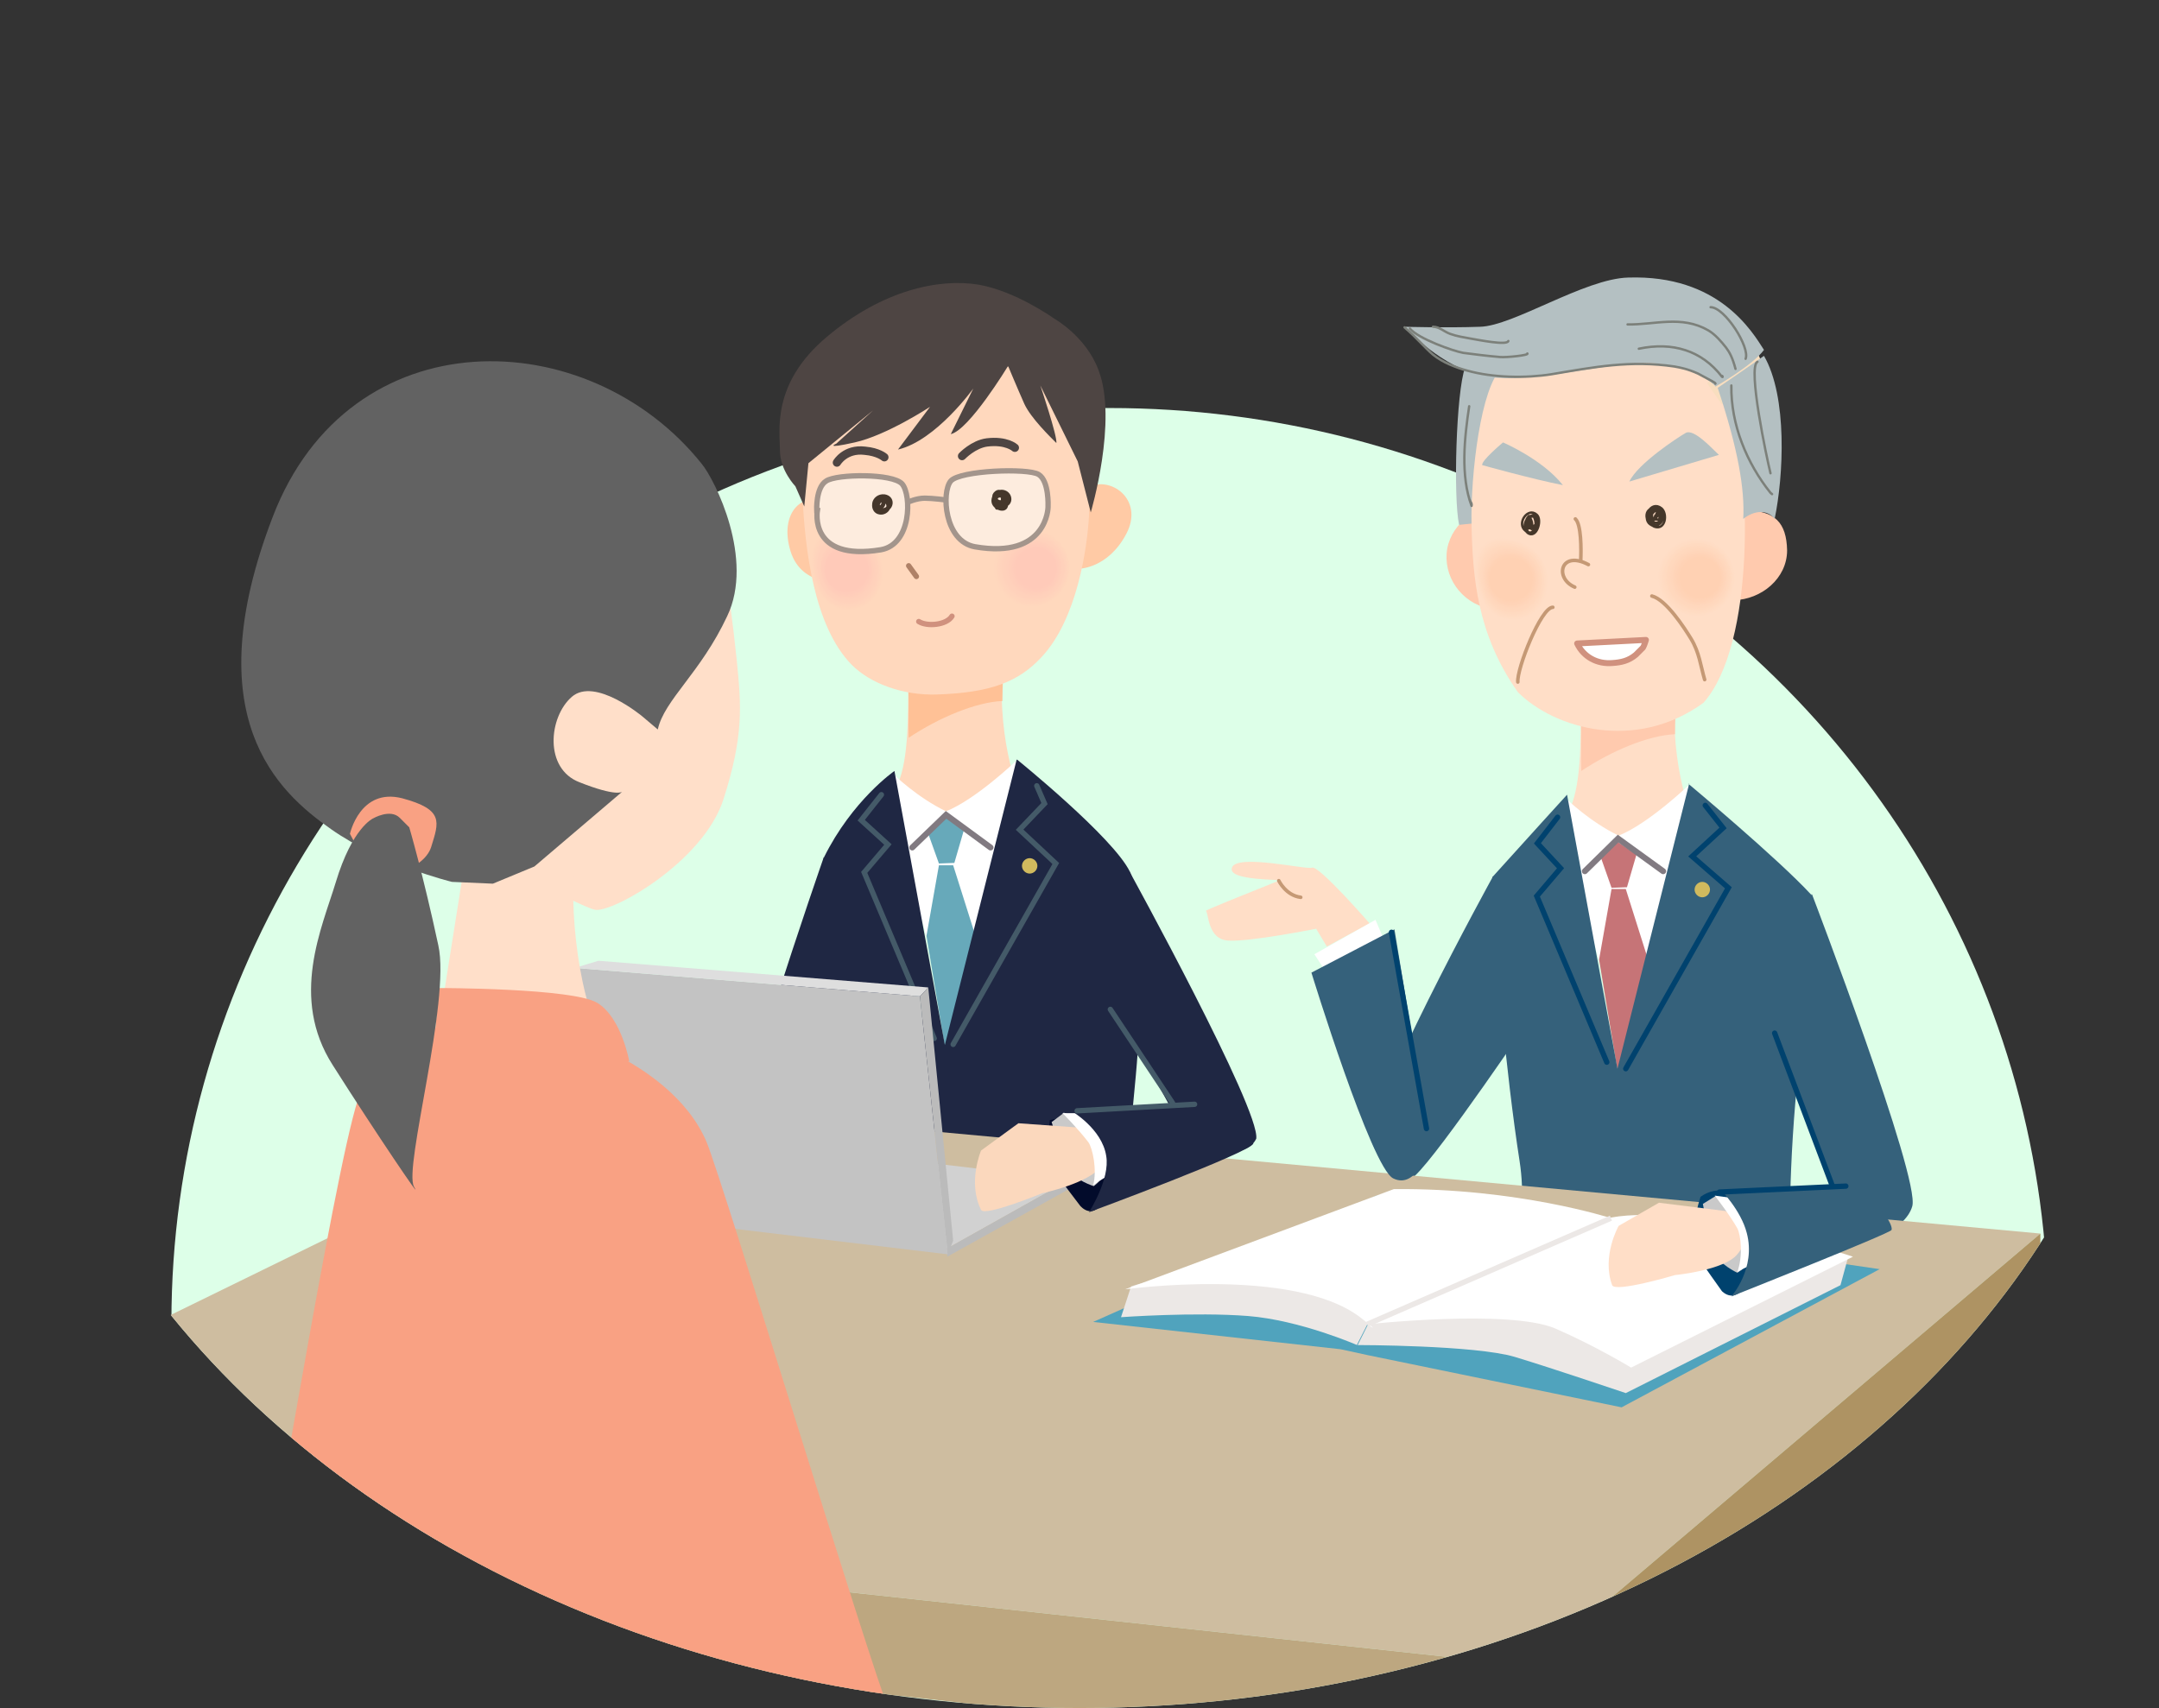 <?xml version="1.0" encoding="UTF-8"?><svg id="b" xmlns="http://www.w3.org/2000/svg" xmlns:xlink="http://www.w3.org/1999/xlink" viewBox="0 0 364 288"><rect x="0" y="0" width="364" height="288" fill="#333333" stroke="none"/><defs><style>.e{fill:#ffdac0;}.f{fill:#ffcdba;}.g{fill:#35617b;}.h{fill:#c3c3c3;}.i{fill:#fdecde;}.i,.j,.k,.l,.m,.n,.o,.p,.q{stroke-miterlimit:10;}.i,.j,.n,.q{stroke-width:.9px;}.i,.q{stroke:#a3958c;}.r{fill:#ffd2b5;}.s{fill:#ffd9bf;}.t{fill:#ffd7bd;}.j{stroke:#af8167;}.j,.u,.k,.l,.v,.w,.m,.n,.x,.y,.o,.p,.q{fill:none;}.j,.u,.k,.l,.v,.m,.n,.x,.y,.o,.z{stroke-linecap:round;}.aa{fill:#ffd3b6;}.ab{fill:#ffd6bb;}.u{stroke:#45372b;stroke-width:.7px;}.u,.v,.x,.y,.z{stroke-linejoin:round;}.ac{fill:#ffd4b8;}.ad{fill:#626262;}.k{stroke:#817a81;stroke-width:1px;}.ae{fill:#ffd5ba;}.l{stroke:#00426e;}.l,.o,.p{stroke-width:.9px;}.af{fill:#ffd7bc;}.ag{fill:#c9c9c9;}.ah,.z{fill:#fff;}.ai{fill:#ffd4bc;}.aj{fill:#b4c0c2;}.ak{fill:#ffd1bb;}.al{fill:#dedede;}.v{stroke:#c59975;stroke-width:.6px;}.am{fill:#ffddc6;}.an{fill:#ffdfc9;}.ao{fill:#ffd3b7;}.ap{fill:#ffd5b9;}.aq{fill:#ffd3bc;}.ar{fill:#ffdcc4;}.as{fill:#1f2743;}.at{fill:#f8debf;}.au{fill:#ffcfba;}.av{fill:#ffcbb9;}.m{stroke:#4e4543;stroke-width:1.4px;}.n,.z{stroke:#d0917e;}.aw{fill:#ffdac1;}.ax{fill:#d1ba5e;}.ay{fill:#ffdcc3;}.az{fill:#ffd6bc;}.x{stroke:#45372a;stroke-width:.4px;}.ba{fill:#67a9ba;}.y{stroke:#7c807a;stroke-width:.4px;}.bb{fill:#f9a183;}.bc{fill:#ffd0bb;}.bd{fill:#ffceba;}.o{stroke:#445a68;}.be{fill:#ffcab9;}.bf{fill:#ae9363;}.bg{fill:#ffccba;}.z{stroke-width:1px;}.bh{clip-path:url(#d);}.bi{fill:#ffd2b4;}.bj{fill:#ece8e6;}.bk{fill:#ffd5bc;}.bl{fill:#ffd2bb;}.bm{fill:#c67477;}.bn{fill:#cebda0;}.bo{fill:#d1d1d1;}.bp{fill:#ffd8bd;}.p{stroke:#ece8e6;}.bq{fill:#50a3bd;}.br{fill:#00426e;}.bs{fill:#ffdec7;}.bt{fill:#020b2b;}.bu{fill:#bbb;}.bv{fill:#ffddc5;}.bw{fill:#4e4543;}.bx{fill:#ffd1b3;}.by{fill:#ddffe8;}.bz{fill:#bda780;}.ca{fill:#ffcaa5;}.cb{fill:#ffd8be;}.cc{fill:#ffc196;}.cd{fill:#fbd8bd;}.ce{fill:#ffdbc2;}.cf{fill:#ffcaae;}</style><clipPath id="d"><ellipse class="w" cx="182" cy="144" rx="182" ry="144"/></clipPath></defs><g id="c"><g class="bh"><ellipse class="by" cx="187.1" cy="222.9" rx="158.2" ry="154.1"/><path class="bs" d="M231,155.8s-8.7-10-9.8-9.5c-.9.4-12.7-2.4-13.5,0-.8,2.3,8.7,1.9,7.9,2.2-5.7,2.3-12.5,5-12.3,5.1.5.2.2,4.9,3.9,5,3.7.2,14.7-2,14.7-2l1.8,3,7.2-3.9Z"/><path class="v" d="M215.6,148.5s1.2,2.5,3.7,2.8"/><polygon class="ah" points="223.1 163.2 221.6 160.9 231.9 155.1 233.1 157.9 223.1 163.2"/><path class="bs" d="M266.5,115.6c.1,10.8,0,17.3-2.1,21.4,0,0,1.1,6.2,9.5,6.2,3.7,0,9.7-1.6,11.3-5.5,0,0-4.2-10.2-2.5-23.2l-16.2,1.1Z"/><path class="cf" d="M282.6,115.2l-16.4,1.2c.6,6,.3,9.1.4,13.6,5.1-3.4,11.3-6,15.8-6.2,0-2.1.2-6.1.2-8.6Z"/><path class="ah" d="M264.2,134.8s3.9,3.8,8.7,6.1c5-2,11.7-8.4,11.7-8.4l3.4,5.6-13.2,42.1-11.3-39.5.8-6Z"/><polygon class="bm" points="271.7 149.9 269.6 161.8 272.8 181.1 277.7 161.3 274.1 149.9 271.7 149.9"/><path class="g" d="M251.7,147.8s-22.3,40.5-20.3,45c1.9,4.5,5.3,7.2,7.2,5.4,4.2-3.9,19.9-27.2,19.9-27.2l-6.8-23.2Z"/><path class="g" d="M284.8,132.1l-12.1,48.1-8.5-46.2s-7.2,7.9-12.6,13.9c.3,11.1,2.3,33.1,4.6,47.9,1.7,11-2.3,18.7-2.3,18.7l48-1.5s-.6-10.8.8-27.3c.9-9.9,2.3-26.2,2.7-34.8-5.6-6.1-20.7-18.7-20.7-18.7Z"/><polyline class="l" points="262.6 137.8 259.2 142.2 263.1 146.4 259.1 151.1 270.9 179.1"/><polyline class="l" points="287.5 135.8 290.5 139.6 285.3 144.4 291.4 149.7 274.1 180.2"/><polygon class="bm" points="269.8 144.3 271.7 149.7 274.3 149.6 275.9 144.1 272.8 142 269.8 144.3"/><polyline class="k" points="267.2 146.9 272.8 141.4 280.4 146.9"/><path class="ax" d="M288.3,150c0,.7-.6,1.3-1.3,1.3s-1.3-.6-1.3-1.3.6-1.3,1.3-1.3,1.3.6,1.3,1.3Z"/><path class="g" d="M305.5,150.8s18.3,47.9,16.9,52.6c-1.2,4.2-8.7,6.9-10.1,4.6-1.3-2.3-13.2-34.1-13.2-34.1l6.3-23.1Z"/><path class="bp" d="M153.1,111.6c.1,10.8,0,17.3-2.1,21.4,0,0,1.1,6.2,9.5,6.2,3.7,0,9.7-1.6,11.3-5.5,0,0-4.2-10.2-2.5-23.2l-16.2,1.1Z"/><path class="cc" d="M169.2,109.6l-16.4,1.2c.6,6,.3,9.1.4,13.6,5.1-3.4,11.3-6,15.8-6.2,0-2.1.2-6.1.2-8.6Z"/><path class="ca" d="M139.2,84.7c-4-1.9-7.9,1.9-5.9,8.3,1.9,6,8.5,5.1,8.5,5.1"/><path class="ca" d="M183.2,82.3c3.8-2.3,9.8,1.8,6.7,7.7-3.1,5.9-8,5.9-8,5.9"/><path class="bp" d="M165,54c17.2,2.8,19.1,25.3,18.6,33-.3,5.4-2,17.4-8,23.8-3.9,4.2-8.6,6-17.6,6.3-5.7.2-11.2-1.8-14.4-5-6.4-6.5-7.9-19.6-8.3-28.5-.4-9.4,4.5-33.6,29.7-29.6Z"/><path class="bp" d="M149,96.8c-.1,3.9-2.8,6.6-6.6,6.2-3.8-.4-5.3-3.9-5.7-7.8-.4-3.6,1.1-6.5,5-6.1,3.8.4,7.4,2.7,7.3,7.7Z"/><path class="t" d="M148.8,96.7c-.1,3.7-2.7,6.4-6.4,6.1-3.7-.4-5.2-3.8-5.5-7.5-.3-3.5,1.2-6.3,4.9-5.9,3.7.4,7.2,2.6,7,7.4Z"/><path class="az" d="M148.7,96.7c-.1,3.6-2.6,6.2-6.2,5.9-3.6-.4-5.1-3.7-5.4-7.3-.3-3.4,1.3-6.1,4.8-5.7,3.6.4,6.9,2.6,6.7,7.2Z"/><path class="bk" d="M148.5,96.7c-.1,3.5-2.6,6-6.1,5.7-3.5-.3-4.9-3.5-5.2-7-.2-3.3,1.3-5.9,4.8-5.5,3.5.3,6.6,2.5,6.5,6.9Z"/><path class="ai" d="M148.3,96.7c-.1,3.4-2.5,5.8-5.9,5.5-3.3-.3-4.8-3.4-5-6.8-.2-3.2,1.4-5.7,4.7-5.4,3.3.3,6.4,2.5,6.2,6.7Z"/><path class="aq" d="M148.2,96.6c-.1,3.3-2.5,5.6-5.7,5.3-3.2-.3-4.7-3.3-4.9-6.5-.2-3.1,1.4-5.5,4.6-5.2,3.2.3,6.1,2.4,5.9,6.4Z"/><path class="bl" d="M148,96.6c-.2,3.1-2.4,5.4-5.5,5.1-3.1-.3-4.6-3.2-4.7-6.3-.1-3,1.5-5.3,4.6-5,3.1.3,5.9,2.4,5.7,6.2Z"/><path class="ak" d="M147.8,96.6c-.2,3-2.4,5.2-5.4,4.9-3-.3-4.4-3-4.6-6,0-2.9,1.5-5.1,4.5-4.8,3,.3,5.6,2.3,5.4,6Z"/><path class="ak" d="M147.6,96.6c-.2,2.9-2.3,5-5.2,4.7-2.9-.3-4.3-2.9-4.4-5.8,0-2.8,1.6-4.9,4.4-4.6,2.9.3,5.3,2.3,5.1,5.7Z"/><path class="bc" d="M147.5,96.6c-.2,2.8-2.3,4.7-5,4.5-2.7-.3-4.2-2.8-4.2-5.5,0-2.7,1.6-4.7,4.4-4.4,2.7.3,5.1,2.3,4.9,5.5Z"/><path class="au" d="M147.3,96.5c-.2,2.6-2.2,4.5-4.8,4.3-2.6-.3-4.1-2.6-4.1-5.3,0-2.6,1.7-4.5,4.3-4.2,2.6.3,4.8,2.2,4.6,5.2Z"/><path class="bd" d="M147.1,96.5c-.2,2.5-2.2,4.3-4.7,4.1-2.5-.2-4-2.5-3.9-5,0-2.4,1.8-4.3,4.2-4,2.5.2,4.5,2.2,4.3,5Z"/><path class="f" d="M146.9,96.5c-.2,2.4-2.1,4.1-4.5,3.9-2.4-.2-3.8-2.4-3.7-4.8,0-2.3,1.8-4.1,4.2-3.9,2.4.2,4.3,2.1,4.1,4.7Z"/><path class="bg" d="M146.8,96.5c-.2,2.3-2.1,3.9-4.3,3.7-2.2-.2-3.7-2.3-3.6-4.5.1-2.2,1.9-3.9,4.1-3.7,2.2.2,4,2.1,3.8,4.5Z"/><path class="av" d="M146.6,96.4c-.2,2.1-2,3.7-4.2,3.5-2.1-.2-3.6-2.1-3.4-4.3.2-2.1,1.9-3.7,4-3.5,2.1.2,3.7,2,3.5,4.3Z"/><path class="be" d="M146.4,96.4c-.2,2-2,3.5-4,3.3-2-.2-3.5-2-3.3-4,.2-2,2-3.5,4-3.3,2,.2,3.5,2,3.3,4Z"/><path class="i" d="M137.8,86.1s-1.5,8.6,10.7,6.6c5.2-.9,5.2-9.2,3.6-11.1-1.6-1.8-11-1.7-12.8-.5-1.8,1.1-1.6,5-1.6,5Z"/><path class="bp" d="M180.5,96.4c-.4,3.6-3.6,6.3-7.2,5.9-3.6-.4-6.3-3.6-5.9-7.3.4-3.6,3.6-6.3,7.2-5.9,3.6.4,6.3,3.6,5.9,7.2Z"/><path class="t" d="M180.3,96.4c-.3,3.5-3.5,6.1-7,5.8-3.5-.3-6.1-3.5-5.7-7,.3-3.5,3.5-6.1,7-5.8,3.5.3,6.1,3.5,5.7,7Z"/><path class="az" d="M180.2,96.4c-.3,3.4-3.3,5.9-6.7,5.6-3.4-.3-5.9-3.4-5.5-6.8.3-3.4,3.3-5.9,6.7-5.6,3.4.3,5.9,3.4,5.5,6.8Z"/><path class="bk" d="M180,96.4c-.3,3.3-3.2,5.7-6.5,5.4-3.3-.3-5.7-3.3-5.3-6.6.3-3.3,3.2-5.7,6.5-5.4,3.3.3,5.7,3.3,5.3,6.6Z"/><path class="ai" d="M179.9,96.4c-.3,3.2-3.1,5.5-6.3,5.2-3.2-.3-5.5-3.1-5.2-6.3.3-3.2,3.1-5.5,6.3-5.2,3.2.3,5.5,3.1,5.1,6.3Z"/><path class="aq" d="M179.7,96.3c-.3,3.1-3,5.3-6,5-3-.3-5.3-3-5-6.1.3-3.1,3-5.3,6-5,3,.3,5.3,3,5,6.1Z"/><path class="bl" d="M179.5,96.3c-.3,3-2.9,5.1-5.8,4.8-2.9-.3-5.1-2.9-4.8-5.9.3-3,2.9-5.1,5.8-4.8,2.9.3,5.1,2.9,4.8,5.9Z"/><path class="ak" d="M179.4,96.3c-.3,2.8-2.8,4.9-5.6,4.6-2.8-.3-4.9-2.8-4.6-5.6.3-2.8,2.8-4.9,5.6-4.6,2.8.3,4.9,2.8,4.6,5.6Z"/><path class="ak" d="M179.2,96.3c-.3,2.7-2.7,4.7-5.4,4.4-2.7-.3-4.7-2.7-4.4-5.4.3-2.7,2.7-4.7,5.4-4.4,2.7.3,4.7,2.7,4.4,5.4Z"/><path class="bc" d="M179,96.3c-.3,2.6-2.6,4.5-5.1,4.2-2.6-.3-4.5-2.6-4.2-5.2.3-2.6,2.6-4.5,5.1-4.2,2.6.3,4.5,2.6,4.2,5.2Z"/><path class="au" d="M178.9,96.2c-.2,2.5-2.4,4.3-4.9,4.1-2.5-.2-4.3-2.5-4-4.9.2-2.5,2.4-4.3,4.9-4.1,2.5.2,4.3,2.5,4,4.9Z"/><path class="bd" d="M178.7,96.2c-.2,2.4-2.3,4.1-4.7,3.9-2.4-.2-4.1-2.3-3.8-4.7.2-2.4,2.3-4.1,4.7-3.9,2.4.2,4.1,2.3,3.8,4.7Z"/><path class="f" d="M178.6,96.2c-.2,2.3-2.2,3.9-4.4,3.7-2.2-.2-3.9-2.2-3.7-4.5.2-2.3,2.2-3.9,4.4-3.7,2.2.2,3.9,2.2,3.7,4.5Z"/><path class="bg" d="M178.4,96.2c-.2,2.1-2.1,3.7-4.2,3.5-2.1-.2-3.7-2.1-3.5-4.3.2-2.1,2.1-3.7,4.2-3.5,2.1.2,3.7,2.1,3.5,4.3Z"/><path class="av" d="M178.2,96.2c-.2,2-2,3.5-4,3.3-2-.2-3.5-2-3.3-4,.2-2,2-3.5,4-3.3,2,.2,3.5,2,3.3,4Z"/><path class="be" d="M178.1,96.1c-.2,1.9-1.9,3.3-3.8,3.1-1.9-.2-3.3-1.9-3.1-3.8.2-1.9,1.9-3.3,3.8-3.1,1.9.2,3.3,1.9,3.1,3.8Z"/><path class="i" d="M176.7,85.5s-.1,8.8-12.3,6.7c-5.2-.9-5.7-9.2-4.1-11.1,1.6-1.8,13-2.2,14.8-1.1,1.8,1.1,1.6,5.4,1.6,5.4Z"/><line class="j" x1="153.2" y1="95.4" x2="154.5" y2="97.2"/><path class="u" d="M147.4,85c-.1.6.2,1.3.9,1.4,1,.2,2-.9,1.2-1.8-.7-.8-1.7,0-1.5.9.9.2,1.1-.6.9-1.4,0-.2-1.3.6-1,1.4.3.7.6.7,1.2.5,1.4-.4,1.4-2.1,0-2.3-.9-.1-1.6.5-1.7,1.2Z"/><path class="u" d="M168.1,85.6c1-.1,2.6-1.1,1.1-1.9-1.7-.9-2.3,1.6-.7,1.6,1.8,0,.6-3.1-.5-2.2-1.4,1.1,1.7,2.7,1,.5-1.6-.4-1.4,1.5,0,1.6,1.5,0,1.5-1.8.3-2.2-1.2-.4-2.1,1-1.7,1.9.5,1,2.2,1.3,2,0"/><path class="ah" d="M150.8,130.7s3.9,3.8,8.7,6.1c5-2,11.7-8.4,11.7-8.4l3.4,5.6-13.2,42.1-11.3-39.5.8-6Z"/><polygon class="ba" points="158.3 145.9 156.2 157.8 159.4 177.1 164.3 157.3 160.7 145.9 158.3 145.9"/><path class="as" d="M138.9,144.5s-17.3,49.5-15.3,54.1c1.9,4.5,12.5-.9,13.2-3.4.7-2.6,8.3-28.1,8.3-28.1l-6.2-22.5Z"/><path class="as" d="M171.4,128.1l-12.1,48.1-8.5-46.2s-7.1,4.9-11.9,14.6c-2.5,11,1.9,29.4,4.2,44.2,1.7,11,1.3,20,1.3,20h44.2c0,.1,1.4-11,2.9-27.5.9-9.9,1.7-28.6-1-34.3-2.8-5.8-19-18.9-19-18.9Z"/><polyline class="o" points="148.6 134 145.2 138.3 149.7 142.4 145.7 147.1 157.5 175.1"/><polyline class="o" points="174.8 132.5 176.1 135.5 171.9 139.9 178 145.6 160.7 176.1"/><polygon class="ba" points="156.4 140.3 158.3 145.6 160.9 145.5 162.5 140 159.5 137.9 156.4 140.3"/><path class="m" d="M162.2,76.9s1.9-2,4.2-2.3c3.3-.4,4.7.9,4.7.9"/><path class="m" d="M149.1,77.1s-1-.9-3.3-1.1c-3.3-.4-4.7,2-4.7,2"/><path class="q" d="M153,84.7s1.5-.7,2.9-.7c1.3,0,3.6.3,3.6.3"/><polyline class="k" points="153.8 142.9 159.5 137.4 167 142.9"/><path class="bw" d="M169.9,61.8s-6.5,10.7-9.6,11.4l3.8-7.7s-6.3,8.8-12.7,10.3l5.4-7.2s-7.3,4.8-12.7,6c-5.4,1.2-3.1.2-3.1.2l6.2-5.6-10.9,8.9-.7,7.3-1.5-3.4s-2.6-2.7-2.6-6-1.5-11.3,7.9-19.2c9.4-7.9,18.9-9.9,25.6-8.8,6.3,1.1,12.7,5.7,12.7,5.7,0,0,5.4,3,7.5,8.7,3.3,8.5-1.3,24-1.3,24l-2.2-8.6-6.3-12.8s2.9,8.6,2.7,9.7c-1-1-4.3-4.2-5.4-6.6-1.2-2.7-2.7-6.3-2.7-6.3Z"/><path class="ax" d="M174.9,146c0,.7-.6,1.3-1.3,1.3s-1.3-.6-1.3-1.3.6-1.3,1.3-1.3,1.3.6,1.3,1.3Z"/><path class="cf" d="M261,96c-.8,4.6-5.4,7.5-10,6.6-4.7-1-7.8-5.5-7-10.1.9-4.6,5.3-7.5,10.1-6.6,4.7,1,7.8,5.5,7,10.1"/><path class="cf" d="M301.3,92.8c0,4.7-4.3,8.3-9,8.4-4.8,0-5.9-3.9-6-8.6,0-4.7,3.4-6.4,8.1-6.5,4.8,0,6.8,2,6.9,6.7"/><path class="aj" d="M247,62c-1.5,4.1-2,21.9-1,26.5l2.9-.3,3.9-25.1-5.8-1.1Z"/><path class="bs" d="M253.2,62.1c-3.5,3-5.3,17.8-5.1,26.5.2,8.7.9,18.3,7.8,28.1,6.2,6.2,19.9,10.1,31.3,1.8,8.8-9.9,8-39,4.6-50.3-3.3-11.3-27.3-15.7-38.6-6.1"/><path class="bs" d="M261,98.3c-.1,3.9-2.8,6.6-6.6,6.2-3.8-.4-5.3-3.9-5.7-7.8-.4-3.6,1.1-6.5,5-6.1,3.8.4,7.4,2.7,7.3,7.7Z"/><path class="am" d="M260.9,98.3c-.1,3.8-2.7,6.5-6.5,6.1-3.7-.4-5.2-3.8-5.6-7.6-.3-3.6,1.2-6.3,4.9-6,3.7.4,7.3,2.6,7.1,7.5Z"/><path class="bv" d="M260.8,98.3c-.1,3.7-2.7,6.3-6.3,6-3.7-.4-5.1-3.8-5.4-7.4-.3-3.5,1.2-6.2,4.9-5.8,3.6.4,7.1,2.6,6.9,7.3Z"/><path class="ar" d="M260.6,98.3c-.1,3.6-2.6,6.2-6.2,5.8-3.6-.4-5-3.7-5.3-7.3-.3-3.4,1.3-6.1,4.8-5.7,3.6.4,6.9,2.6,6.7,7.1Z"/><path class="ay" d="M260.5,98.3c-.1,3.5-2.6,6-6.1,5.7-3.5-.3-4.9-3.6-5.2-7.1-.2-3.3,1.3-5.9,4.8-5.6,3.5.3,6.7,2.5,6.5,7Z"/><path class="ce" d="M260.4,98.3c-.1,3.4-2.6,5.9-6,5.5-3.4-.3-4.9-3.5-5.1-6.9-.2-3.2,1.3-5.8,4.7-5.4,3.4.3,6.5,2.5,6.3,6.8Z"/><path class="aw" d="M260.3,98.2c-.1,3.3-2.5,5.7-5.8,5.4-3.3-.3-4.8-3.4-5-6.7-.2-3.2,1.4-5.6,4.7-5.3,3.3.3,6.3,2.5,6.1,6.6Z"/><path class="e" d="M260.1,98.2c-.1,3.3-2.5,5.6-5.7,5.3-3.2-.3-4.7-3.3-4.9-6.5-.2-3.1,1.4-5.5,4.6-5.2,3.2.3,6.1,2.4,5.9,6.4Z"/><path class="s" d="M260,98.2c-.2,3.2-2.5,5.4-5.6,5.1-3.1-.3-4.6-3.2-4.8-6.4-.1-3,1.5-5.3,4.6-5,3.1.3,5.9,2.4,5.8,6.3Z"/><path class="cb" d="M259.9,98.2c-.2,3.1-2.4,5.3-5.5,5-3-.3-4.5-3.1-4.6-6.2-.1-2.9,1.5-5.2,4.5-4.9,3,.3,5.7,2.4,5.6,6.1Z"/><path class="bp" d="M259.8,98.2c-.2,3-2.4,5.1-5.3,4.8-3-.3-4.4-3-4.5-6,0-2.9,1.5-5.1,4.5-4.8,3,.3,5.5,2.3,5.4,5.9Z"/><path class="t" d="M259.6,98.2c-.2,2.9-2.3,5-5.2,4.7-2.9-.3-4.3-2.9-4.4-5.8,0-2.8,1.6-4.9,4.4-4.6,2.9.3,5.4,2.3,5.2,5.8Z"/><path class="af" d="M259.5,98.1c-.2,2.8-2.3,4.8-5.1,4.6-2.8-.3-4.2-2.8-4.3-5.6,0-2.7,1.6-4.8,4.4-4.5,2.8.3,5.2,2.3,5,5.6Z"/><path class="ab" d="M259.4,98.1c-.2,2.7-2.3,4.7-5,4.4-2.7-.3-4.2-2.7-4.2-5.5,0-2.6,1.7-4.6,4.4-4.4,2.7.3,5,2.2,4.8,5.4Z"/><path class="ae" d="M259.3,98.1c-.2,2.6-2.2,4.5-4.8,4.3-2.6-.3-4.1-2.6-4.1-5.3,0-2.6,1.7-4.5,4.3-4.2,2.6.3,4.8,2.2,4.6,5.2Z"/><path class="ap" d="M259.1,98.1c-.2,2.5-2.2,4.4-4.7,4.1-2.5-.3-4-2.6-4-5.1,0-2.5,1.7-4.4,4.3-4.1,2.5.3,4.6,2.2,4.4,5.1Z"/><path class="ac" d="M259,98.1c-.2,2.5-2.2,4.2-4.6,4-2.4-.2-3.9-2.5-3.8-4.9,0-2.4,1.8-4.2,4.2-4,2.4.2,4.4,2.2,4.2,4.9Z"/><path class="ao" d="M258.9,98.1c-.2,2.4-2.1,4.1-4.5,3.9-2.3-.2-3.8-2.4-3.7-4.7,0-2.3,1.8-4.1,4.2-3.8,2.3.2,4.2,2.1,4,4.7Z"/><path class="aa" d="M258.8,98c-.2,2.3-2.1,3.9-4.4,3.7-2.3-.2-3.7-2.3-3.6-4.6.1-2.2,1.9-3.9,4.1-3.7,2.3.2,4,2.1,3.8,4.5Z"/><path class="r" d="M258.6,98c-.2,2.2-2.1,3.8-4.2,3.6-2.2-.2-3.6-2.2-3.5-4.4.1-2.2,1.9-3.8,4.1-3.6,2.2.2,3.8,2.1,3.7,4.4Z"/><path class="bi" d="M258.5,98c-.2,2.1-2,3.6-4.1,3.4-2.1-.2-3.6-2.1-3.4-4.2.2-2.1,1.9-3.6,4-3.4,2.1.2,3.7,2,3.5,4.2Z"/><path class="bx" d="M258.4,98c-.2,2-2,3.5-4,3.3-2-.2-3.5-2-3.3-4,.2-2,2-3.5,4-3.3,2,.2,3.5,2,3.3,4Z"/><path class="bs" d="M292.5,98c-.4,3.6-3.6,6.3-7.2,5.9-3.6-.4-6.3-3.6-5.9-7.3.4-3.6,3.6-6.3,7.2-5.9,3.6.4,6.3,3.6,5.9,7.3Z"/><path class="am" d="M292.4,98c-.3,3.6-3.5,6.2-7,5.8-3.5-.4-6.1-3.5-5.8-7.1.3-3.6,3.5-6.2,7-5.8,3.5.4,6.1,3.5,5.8,7.1Z"/><path class="bv" d="M292.3,98c-.3,3.5-3.4,6-6.9,5.7-3.5-.3-6-3.4-5.6-6.9.3-3.5,3.4-6,6.9-5.7,3.5.3,6,3.4,5.6,6.9Z"/><path class="ar" d="M292.1,98c-.3,3.4-3.3,5.9-6.7,5.5-3.4-.3-5.8-3.4-5.5-6.8.3-3.4,3.3-5.9,6.7-5.5,3.4.3,5.8,3.4,5.5,6.8Z"/><path class="ay" d="M292,98c-.3,3.3-3.3,5.7-6.5,5.4-3.3-.3-5.7-3.3-5.4-6.6.3-3.3,3.3-5.7,6.5-5.4,3.3.3,5.7,3.3,5.4,6.6Z"/><path class="ce" d="M291.9,98c-.3,3.2-3.2,5.6-6.4,5.3-3.2-.3-5.5-3.2-5.2-6.4.3-3.2,3.2-5.6,6.4-5.3,3.2.3,5.5,3.2,5.2,6.4Z"/><path class="aw" d="M291.8,97.9c-.3,3.1-3.1,5.4-6.2,5.1-3.1-.3-5.4-3.1-5.1-6.3.3-3.1,3.1-5.4,6.2-5.1,3.1.3,5.4,3.1,5.1,6.3Z"/><path class="e" d="M291.7,97.9c-.3,3.1-3,5.3-6,5-3-.3-5.3-3-5-6.1.3-3.1,3-5.3,6-5,3,.3,5.3,3,5,6.1Z"/><path class="s" d="M291.6,97.9c-.3,3-2.9,5.2-5.9,4.9-3-.3-5.1-3-4.8-5.9.3-3,2.9-5.2,5.9-4.9,3,.3,5.1,3,4.8,5.9Z"/><path class="cb" d="M291.4,97.9c-.3,2.9-2.8,5-5.7,4.7-2.9-.3-5-2.9-4.7-5.8.3-2.9,2.8-5,5.7-4.7,2.9.3,5,2.9,4.7,5.8Z"/><path class="bp" d="M291.3,97.9c-.3,2.8-2.8,4.9-5.6,4.6-2.8-.3-4.8-2.8-4.6-5.6.3-2.8,2.8-4.9,5.6-4.6,2.8.3,4.8,2.8,4.6,5.6Z"/><path class="t" d="M291.2,97.9c-.3,2.7-2.7,4.7-5.4,4.5-2.7-.3-4.7-2.7-4.4-5.4.3-2.7,2.7-4.7,5.4-4.5,2.7.3,4.7,2.7,4.4,5.4Z"/><path class="af" d="M291.1,97.8c-.3,2.7-2.6,4.6-5.2,4.3-2.6-.3-4.6-2.6-4.3-5.3.3-2.7,2.6-4.6,5.2-4.3,2.6.3,4.6,2.6,4.3,5.3Z"/><path class="ab" d="M291,97.8c-.3,2.6-2.5,4.4-5.1,4.2-2.5-.3-4.4-2.5-4.2-5.1.3-2.6,2.5-4.4,5.1-4.2,2.5.3,4.4,2.5,4.2,5.1Z"/><path class="ae" d="M290.9,97.8c-.2,2.5-2.4,4.3-4.9,4.1-2.5-.2-4.3-2.5-4-4.9.2-2.5,2.4-4.3,4.9-4.1,2.5.2,4.3,2.5,4,4.9Z"/><path class="ap" d="M290.7,97.8c-.2,2.4-2.4,4.2-4.7,3.9-2.4-.2-4.1-2.4-3.9-4.8.2-2.4,2.4-4.2,4.7-3.9,2.4.2,4.1,2.4,3.9,4.8Z"/><path class="ac" d="M290.6,97.8c-.2,2.3-2.3,4-4.6,3.8-2.3-.2-4-2.3-3.8-4.6.2-2.3,2.3-4,4.6-3.8,2.3.2,4,2.3,3.8,4.6Z"/><path class="ao" d="M290.5,97.8c-.2,2.2-2.2,3.9-4.4,3.7-2.2-.2-3.8-2.2-3.6-4.5.2-2.2,2.2-3.9,4.4-3.7,2.2.2,3.8,2.2,3.6,4.5Z"/><path class="aa" d="M290.4,97.8c-.2,2.2-2.1,3.7-4.3,3.5-2.1-.2-3.7-2.1-3.5-4.3.2-2.2,2.1-3.7,4.3-3.5,2.1.2,3.7,2.1,3.5,4.3Z"/><path class="r" d="M290.3,97.7c-.2,2.1-2,3.6-4.1,3.4-2.1-.2-3.6-2.1-3.4-4.1.2-2.1,2-3.6,4.1-3.4,2.1.2,3.6,2.1,3.4,4.1Z"/><path class="bi" d="M290.2,97.7c-.2,2-2,3.4-3.9,3.3-2-.2-3.4-2-3.2-4,.2-2,2-3.4,3.9-3.2,2,.2,3.4,2,3.2,4Z"/><path class="bx" d="M290.1,97.7c-.2,1.9-1.9,3.3-3.8,3.1-1.9-.2-3.3-1.9-3.1-3.8.2-1.9,1.9-3.3,3.8-3.1,1.9.2,3.3,1.9,3.1,3.8Z"/><path class="at" d="M295.5,57.6c0,.3,2.2,4.8,2.2,5,0,.3-7.4,5.6-7.4,5.6l-2.5-3.6,7.7-7Z"/><path class="aj" d="M289.2,65.2s6.3-3.6,8.2-6.2c-2-3.1-7.6-12.7-22.9-12.2-7.4.2-19.4,8.2-25,8.3-5.6.2-12.6,0-12.6,0,0,0,4.9,5.8,11.9,8,7.3,2.3,22.7-2.2,29-1.9,8.1.3,11.4,3.9,11.4,3.9"/><path class="aj" d="M293.9,87.6c.3-5.1-.9-12-4.3-22.2,0,0,4.7-3.2,7.8-5.4,4,6.9,3.3,20.3,1.8,27.5-1.2-1.6-3.4-1.5-5.3,0"/><path class="aj" d="M249.9,78.4c-.2-.7,3.5-3.8,3.5-3.8,0,0,6.6,2.8,10.1,7.2-5.1-1-13.7-3.4-13.7-3.4"/><path class="aj" d="M274.7,81.2c1.4-3,8.1-7.4,9.5-8.2,1.4-.8,4.6,2.8,5.6,3.7l-15.1,4.5Z"/><path class="y" d="M236.8,55.2c2,1.7,3.5,3.5,4.8,4.6,1.6,1.3,3.9,2.2,5.8,2.7,4.3,1.2,9.8,1.3,14.2.6,7.1-1.2,13.3-2.4,20.7-1.3,1.1.2,2.2.4,4,1.2,2,1.1,3.1,1.6,2.9,1.7"/><path class="y" d="M237.7,55.4c1.4,1.7,7.3,3.8,9,4.1,1.6.2,3.8.5,6.2.7,1,.1,5-.3,4.6-.6"/><path class="y" d="M274.4,54.7c4.5.1,9.1-1.6,13.6,1,1.2.7,2.2,1.9,3,2.9.6.8,1.1,1.7,1.6,3.6"/><path class="y" d="M288.4,51.8c2.4,0,6.7,6.8,5.9,8.7"/><path class="y" d="M296.3,61c-1.7.9,1.6,16.4,2.2,18.8"/><path class="y" d="M247.7,68.5c-.8,5.3-1.5,11.7.4,16.8.1-.5-.2-.6-.3-1"/><path class="v" d="M265.6,87.5c1,.9,1,5.1.9,7.1"/><path class="v" d="M267.8,95.2c-4.7-2.5-5.8,2.3-2.3,3.8"/><path class="v" d="M278.5,100.5c2.4.6,5.5,5.4,6.6,7.2,1.4,2.3,1.6,4.5,2.3,6.9"/><path class="v" d="M261.8,102.4c-2,0-6.1,10.4-5.9,12.6"/><path class="x" d="M258.7,88.6c-.3.3-.6.5-1.1.5-.3-1.2,0-2.3,1.3-2.3.6,1.2,0,3.9-1.7,2.7-1.6-1.2.4-4.1,1.9-2.7.9.8.1,3.8-1.3,3.2-1.3-.6-.8-3.1.8-2.9.6,1.2.3,2.4-.8,2.9-.7-1-.8-2.3,0-3,.4.7.7,1.3.4,2.2-.1-.6-.4-1-.4-1.8-.6,1.2,0,1.2.8,1.8"/><path class="x" d="M279.4,87.1s.3-.8.3-1.3c-.3.6-.5.7-.5,1.6.1-.4.2-1,.2-1.6-1,.3-1.1,1.1-.6,1.9.3-.3.1-.4.3-.8,0,0,0,.7,0,.7,0,0,.8,0,.7,0,.7-3.3-2.6-.5-1.1.4,1.6.9,2.2-2.4.1-2.3-2,.1-1.3,3.4.7,2.8,1.2-.4,1.2-2.8-.2-3-1.9-.3-1.6,2.8-.4,3.3,1.9.7,2.3-2.2,1.2-3.1-1.8-1.4-3.3,1.7-1.9,2.7,1.8,1.3,1.7-2,1.6-2.9-2,.2-2.6,2.6-.3,3.2"/><path class="y" d="M241.6,55.1c1.1,0,1.8.8,2.9,1.2,1.1.4,2.4.6,3.5.8,1.2.2,6.1,1.2,6.3.4"/><path class="y" d="M276.3,58.8c5.7-1.2,10.6.3,14,4.7,0-.4.3.3,0,0"/><path class="y" d="M291.9,65c-.1,6.6,2.6,13.1,6.6,18.1,0,0,.6.5,0,0"/><path class="z" d="M277.5,107.9s-.3,1-.5,1.3c-.4.4-.8.8-1.2,1.2-1.2,1-2.4,1.3-4,1.4-2.5.2-4.8-1-5.9-3.3l11.6-.6Z"/><path class="n" d="M154.9,104.8c1.4.9,4.7.6,5.6-.9"/><polygon class="bn" points="102.4 185.7 344 208 258.1 280.9 -28.8 249.9 102.4 185.7"/><polygon class="bz" points="258.1 297.8 258.1 280.9 -28.8 249.9 -27.6 266 258.1 297.8"/><polygon class="bf" points="258.1 297.8 344 221 344 208 258.1 280.9 258.1 297.8"/><polygon class="bq" points="184.3 222.9 226 227.5 230.6 228.5 273.4 237.3 316.9 214 232.1 201.6 184.3 222.9"/><path class="bj" d="M228.8,226.8s19.9,0,26.6,2c6.6,2,18.7,6.1,18.7,6.1l36.2-18.2,1.2-4.4-38.5-5.6-42.4,16.7-1.7,3.4Z"/><path class="ah" d="M230.5,223.3s23.9-2.6,31.7.7c6.9,3,12.8,6.6,12.8,6.6l37.4-18.7s-27.1-9.1-40.8-6.6l-41.1,18Z"/><path class="bj" d="M228.8,226.8s-9.6-4.2-18.4-4.9c-8.9-.7-21.4.2-21.4.2l1.7-5.2s7.9-2.7,18.2-2.2c10.3.5,22.4,7.1,22.4,7.1l-2.5,4.9Z"/><path class="ah" d="M271.6,205.4s-15.7-5.1-36.6-4.9l-45.3,16.9s28.3-3.9,39.6,4.7c4,3.1,1.2,1.2,1.2,1.2l41.1-18Z"/><line class="p" x1="230.5" y1="223.3" x2="271.6" y2="205.4"/><polyline class="bo" points="159.7 210.5 180.4 198.9 125.7 192.4 101.3 203.7"/><polygon class="bu" points="159.7 211.9 180.4 200.4 180.4 198.9 159.7 210.5 159.7 211.9"/><polygon class="h" points="96.9 163.2 102.1 204.6 159.8 211.5 155.1 168 96.9 163.2"/><polyline class="al" points="155.1 168 96.9 163.2 100.9 162 156.5 166.5"/><path class="bt" d="M177,188.9s-.8,6,.4,8c1.3,2,4.7,6.4,4.7,6.4,0,0,2.4,3,4.4-1.8,2-4.8,2.8-10.4-.8-12.4-3.5-2-3.6-1.4-8.8-.2Z"/><path class="ag" d="M179.3,187.7l-2,1.5s1.8,5.8,2.8,7.8c1,2,4.3,3,4.3,3,0,0,3.8-2.5,1.6-6.8-2.3-4.3-6.7-5.6-6.7-5.6Z"/><path class="cd" d="M181.5,190.1l-9.8-.7-6.3,4.6s-2.3,5.4,0,10c.6,1.2,10.3-2.8,10.3-2.8,0,0,8.1-1.7,10.1-4.7.6-.9-.2-1.7-.9-2.9-2-3.3-3.3-3.5-3.3-3.5Z"/><path class="ah" d="M185.8,187.7h-6.7c0-.1,2.8,2.8,4.4,4.9.7,1,1.5,4.6.8,7.3,2.3-1.9,8.4-4.6,9.6-6.2,2.2-3-2.2-4.4-8.1-6Z"/><polyline class="bu" points="159.8 211.5 155.1 168 156.5 166.5 160.7 209.2 159.8 211.5"/><path class="as" d="M190.4,146.9s22.1,40.2,21.4,45.1c-1.9,4-10.4,1.8-11.8-.5-1.3-2.3-13.8-25-13.8-25l4.2-19.6Z"/><path class="as" d="M201.6,186.4l-21,.9s5.2,3,5.9,7.6c.7,3.9-2.9,9.5-2.9,9.5,0,0,27.6-10.2,27.7-11.6,0-.7-4.1-2.9-9.7-6.4Z"/><line class="o" x1="187.2" y1="170.2" x2="197.7" y2="186"/><line class="o" x1="201.4" y1="186.2" x2="181.6" y2="187.3"/><path class="br" d="M286.7,201.8s-2.3,7.2-1,9.3c1.3,2,4.6,6.6,4.6,6.6,0,0,2.5,2.7,4.5-2.1,2-4.8,3-9.6,0-12.4-2.3-2.2-5.1-3.5-8.1-1.4Z"/><path class="ag" d="M289.2,201.7l-2.1,1.3s1.1,6,1.9,8.1c.8,2.1,3.9,3.5,3.9,3.5,0,0,4.1-2.1,2.3-6.6-1.8-4.5-6-6.3-6-6.3Z"/><path class="bs" d="M290.9,204.2l-11.2-1.4-6.8,3.9s-2.9,5.1-1.1,10c.5,1.3,10.6-1.7,10.6-1.7,0,0,8.3-.8,10.5-3.5.7-.8,1.5-2.1.9-3.4-1.6-3.5-2.9-3.9-2.9-3.9Z"/><path class="ah" d="M295.7,202.5l-6.6-.9s2.5,3.2,3.8,5.5c.6,1.1,1,4.7,0,7.4,2.5-1.6,8.8-3.6,10.2-5.1,2.5-2.8-1.7-4.6-7.3-6.9Z"/><path class="g" d="M312,199.9l-22,.6s3.5,3.5,4.5,7.4c1.6,6-2.6,10.7-2.6,10.7,0,0,26.7-10.6,27-11.2.3-.6-1.2-4-6.8-7.5Z"/><line class="l" x1="311.2" y1="200" x2="289.9" y2="201"/><line class="l" x1="299.2" y1="174.2" x2="308.9" y2="199.9"/><path class="g" d="M235.1,156.7l6,36.4s-2.1,7.6-6.2,5.6c-3.7-1.8-13.8-34.7-13.8-34.7l14-7.3Z"/><line class="l" x1="234.6" y1="157.2" x2="240.5" y2="190.3"/><path class="an" d="M121.2,89.9s1.7,8.7,3,21.3c.8,7.9,1.2,12.8-2.2,23.5-3.4,10.7-18.9,19.3-21.7,18.7-2.8-.6-21.5-10.8-21.5-10.8l1.7-44s36.7-17.2,40.6-8.7Z"/><path class="an" d="M96.8,145.8c-.8,9.4,1.2,26.3,6.6,32.2,5.3,5.9-30.1-.7-30.1-.7l5.5-34.7s18.8-6.2,18,3.2Z"/><path class="bb" d="M45.1,264.7c.6-1.1,12.8-76.4,15.9-80.8,3-4.4,5.3-9.9,17.4-11.6,11.6-1.7,34.6,5.9,40.7,20.2,2.6,6.1,27.4,87.7,31,96.5"/><path class="bb" d="M74,166.6s22.6,0,26.7,2.5c4.1,2.5,5.4,9.9,5.4,9.9l-32.8-4.5.7-7.9Z"/><path class="ad" d="M76.2,148.7h0s-11.9-2.9-20.4-8.9c-9-6.3-22.8-18.9-9.8-52.7,13-33.8,53.2-32.8,72.3-8.9,2.3,2.8,8.9,16.1,4.3,25.7-4.5,9.6-10.6,14.1-11.7,19.1l-2.6-2.2s-8-6.7-11.9-3.3c-3.9,3.4-4.7,12.1,1.3,14.4,6.3,2.5,7.2,1.6,7.2,1.6l-14.8,12.6-7,2.9"/><path class="bb" d="M59,140.6s1.7-7.8,8.8-6c7.1,1.9,6.2,4,4.9,8.2-1.3,4.2-9.5,5.7-9.5,5.7l-4.2-7.9Z"/><path class="ad" d="M69,139.5s2.3,7.8,4.9,19.9c2.1,9.4-5.9,37.6-4.1,40.7,1.8,3.1-6.4-9-13.7-20.5-7.3-11.4-1.8-23.2.5-30.8,2.8-9.3,6.3-10.8,6.3-10.8,0,0,2.9-1.7,4.5-.1l1.6,1.6Z"/></g></g></svg>